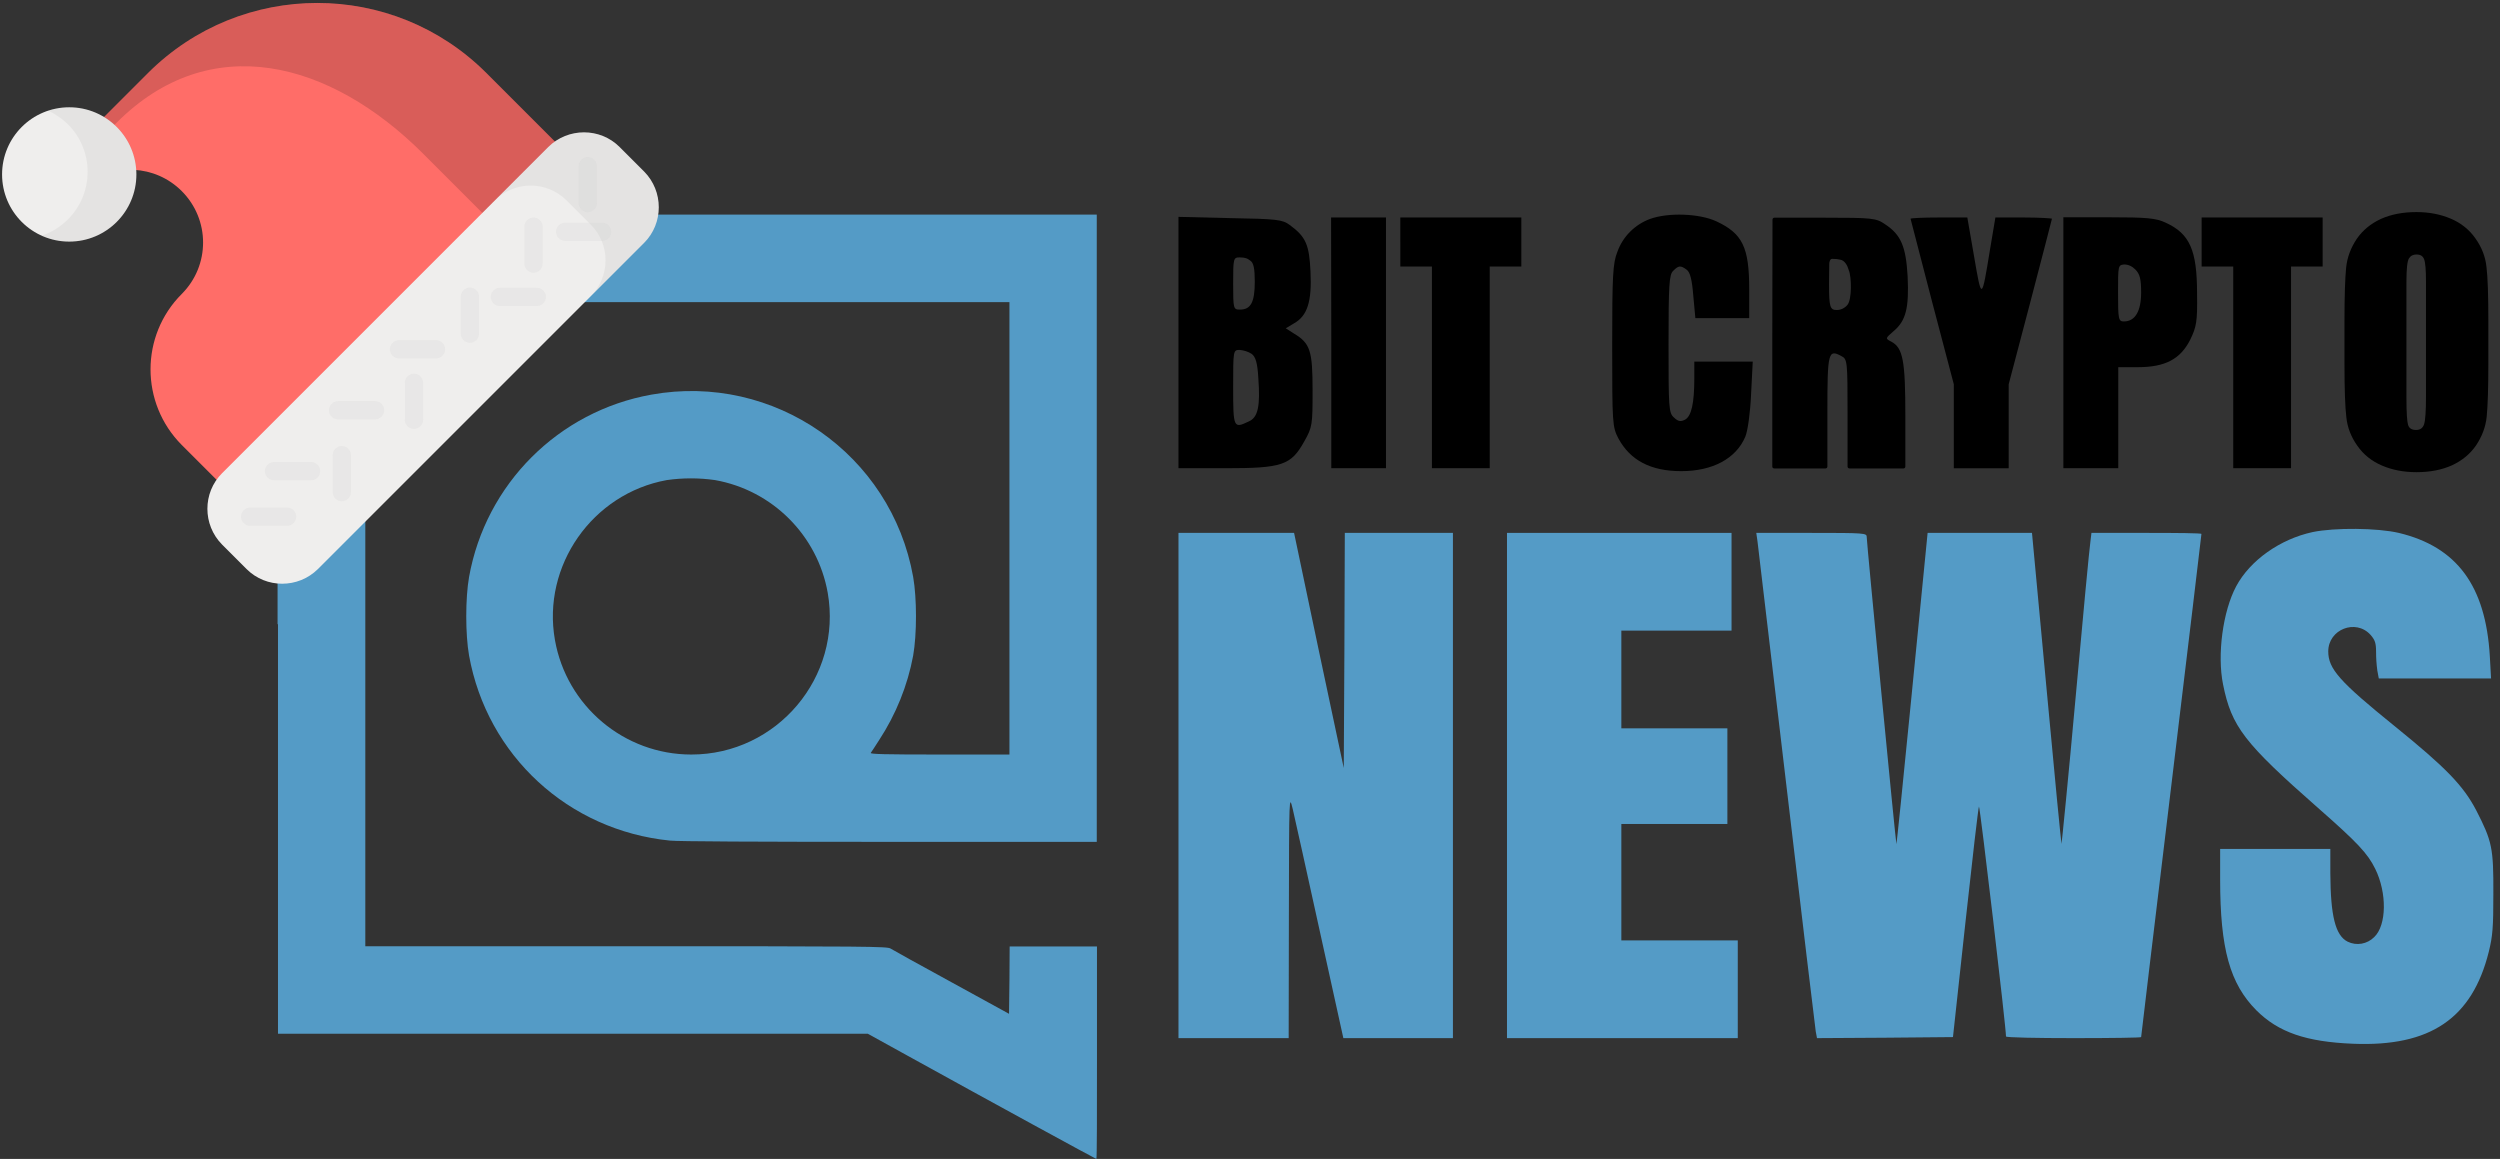 <?xml version="1.0" encoding="utf-8"?>
<!-- Generator: Adobe Illustrator 22.0.1, SVG Export Plug-In . SVG Version: 6.00 Build 0)  -->
<svg version="1.1" id="Слой_1" xmlns="http://www.w3.org/2000/svg" xmlns:xlink="http://www.w3.org/1999/xlink" x="0px" y="0px"
	 viewBox="0 0 1202.4 557.4" style="enable-background:new 0 0 1202.4 557.4;" xml:space="preserve">
<rect x="0" y="0" width="1202.4" height="557.4" fill="#333333" stroke="none"/>
<style type="text/css">
	.st0{fill:#549BC6;}
	.st1{enable-background:new    ;}
	.st2{fill:#FF6D68;}
	.st3{opacity:0.15;enable-background:new    ;}
	.st4{fill:#EFEEED;}
	.st5{opacity:5.000000e-02;enable-background:new    ;}
	.st6{opacity:0.2;}
	.st7{fill:#CCCCCC;}
</style>
<title>logo_2</title>
<g id="Слой_2_1_">
	<g id="Слой_1-2">
		<path class="st0" d="M133.7,300.2v197h283.7l19.2,10.6c40.7,22.5,90.4,49.6,90.7,49.6c0.3,0,0.3-23,0.3-51.1v-51.1h-42l-0.1,16.2
			l-0.2,16.2l-27.7-15.2c-15.2-8.3-28.4-15.6-29.3-16.2c-1.6-1-9.9-1.1-127.2-1.1H175.7V145.3h309.8v217.6h-33.6
			c-26.7,0-33.5-0.2-33.1-0.8c0.3-0.4,2.1-3.1,4-6.1c8.1-12.4,13.7-26.2,16.4-40.7c1.8-10.3,1.8-27.5,0-37.8
			c-10.5-59-66.9-98.3-125.9-87.7c-44.7,8-79.7,43-87.7,87.7c-1.8,10.3-1.8,27.5,0,37.8c8.7,48.1,47.7,84.1,96.7,89
			c4.2,0.4,41,0.6,105.8,0.6h99.4V103.2h-394v197H133.7z M343.9,230.9c27.6,4.9,49.3,26.6,54.2,54.2c7.1,40.5-24.4,77.8-65.6,77.8
			c-32.3,0-60-23.3-65.6-55.1c-6.3-35.7,18-70.4,53.8-76.9C328.4,229.8,336.2,229.8,343.9,230.9z"/>
		<path d="M793.6,105.3c-7.3,2.7-13.1,8.5-15.7,15.8c-2.2,5.5-2.5,11.4-2.5,45.2c0,37.6,0.1,39,3,44.6c5.7,10.5,15.5,15.7,30.2,15.7
			c15.1,0,26.3-6,30.8-16.5c1.2-2.8,2.4-11.5,2.8-20.5l0.8-15.7h-28.1v7.9c0,12.2-1.4,18.3-4.4,20c-2.1,1.1-3.3,1-5.4-1
			c-2.5-2.2-2.6-4.6-2.6-35.4c0-28.1,0.3-33.3,2.2-35.1c2.6-2.6,3.5-2.8,6.5-0.6c1.7,1.2,2.6,4.9,3.2,12.5l1,10.8h25.9v-13.9
			c0-20.2-3.2-26.8-15.9-32.7C817.3,102.7,802.5,102.1,793.6,105.3z"/>
		<path d="M566.8,164.8v60.4h22.5c27.4,0,31.6-1.4,38-12.9c3.9-6.9,4-8,4-24.5c0-19.1-1.1-22.7-9-27.4l-3.9-2.5l4-2.4
			c6.4-3.6,8.6-10.5,7.9-24.8c-0.6-13-2.2-16.8-10-22.5c-3.5-2.6-6.1-2.9-28.7-3.3l-24.8-0.6V164.8z M601.4,125.4
			c1.5,1,2.1,3.7,2.1,10.1c0,9.8-1.9,13.4-7.1,13.4c-3.2,0-3.3-0.3-3.3-12.5s0.1-12.6,3.2-12.6c0.9,0,2.2,0.1,3.3,0.5
			C600.4,124.6,600.9,125.1,601.4,125.4z M602,170.2c1.9,1.4,2.8,4.4,3.2,11.6c1,13.4-0.1,19-4.6,20.9c-7.3,3.5-7.5,3.2-7.5-16.4
			c0-17.9,0-18,3.2-18C598.3,168.5,600.3,169.1,602,170.2z"/>
		<path d="M640.3,164.9v60.3h26.3V104.6h-26.4L640.3,164.9L640.3,164.9z"/>
		<path d="M673.5,116.4v11.8h15.2v97h27.8v-97h15.2v-23.6h-58.2V116.4z"/>
		<path d="M852.4,165v59.4c0,0.5,0.4,0.9,0.9,0.9H878c0.5,0,0.9-0.4,0.9-0.9v-26.1c0-29,0.4-30.5,6.8-27c2.8,1.4,2.9,2.6,2.9,27.7
			v25.4c0,0.5,0.4,0.9,0.9,0.9h26c0.5,0,0.9-0.4,0.9-0.9v-24.1c0-26.8-1.1-33-6.8-36c-2.9-1.5-2.9-1.5,1.1-5c6-5,7.5-11.2,6.8-26.3
			c-0.8-14.4-3.2-20.1-10.8-25.1c-4.3-3-6-3.2-29.3-3.2h-24c-0.5,0-0.9,0.4-0.9,0.9L852.4,165L852.4,165z M889.2,130
			c1.3,2.9,1.6,14.1-0.7,16.7c-1.3,1.5-3.1,2.4-5.1,2.4c-3.2,0-3.7-1.4-3.7-12.3l0.1-9.8c0-0.9,0.3-2.5,1.4-2.5l2.2,0.1l1.7,0.3
			c2.1,0.3,3.5,2.9,4,4.8L889.2,130z"/>
		<path d="M918.9,105.2c0,0.1,4.7,18.3,10.4,40.1l10.4,39.5v40.4h26.4v-40.4l10.4-39.5c5.7-21.8,10.4-39.9,10.4-40.1
			s-6.1-0.6-13.6-0.6h-13.6l-2.6,15.5c-4,24.5-4,24.5-7.6,3.5l-3.3-19h-13.6C925,104.6,918.9,104.9,918.9,105.2z"/>
		<path d="M992.4,164.9v60.3h26.4v-48.6h9.4c13.2,0,20.5-3.9,25.2-13.2c3-6.2,3.5-8.6,3.3-22.2c0-20.9-3.5-28.8-15.1-34.1
			c-4.6-2.2-9.1-2.6-27.3-2.6h-21.9L992.4,164.9L992.4,164.9z M1027,129.6c2.2,2.2,2.8,4.6,2.8,11.1c0,9-2.9,13.9-8.3,13.9
			c-2.6,0-2.8-1-2.8-13.9c0-12.9,0-13.2,2.9-13.5C1023.7,127.2,1025.5,128.1,1027,129.6z"/>
		<path d="M1058.9,116.4v11.8h15.2v97h27.8v-97h15.2v-23.6h-58.2V116.4z"/>
		<path class="st0" d="M1112.3,255.9c-15.7,3.4-30.1,13.6-36.8,26.1c-6.4,12-9.2,32.9-6.3,47.2c4.1,20.3,10.1,28.1,45.7,59.4
			c19,16.7,23.8,21.8,27.5,29.3c5.7,11.6,5.5,27.1-0.5,32.8c-3.4,3.4-8.5,4.3-12.8,2.2c-5.9-3-8.2-12.4-8.3-32.9v-11.7h-53V423
			c0,33.4,4.7,50.1,17.4,62.9c10.6,10.6,24,15.2,46.6,16.1c37.1,1.5,57.2-12.2,65.2-44.2c1.9-7.7,2.2-11.8,2.2-28
			c0.1-21.9-0.6-25.2-8.2-40c-6.2-11.9-14.5-20.5-39.2-40.5c-26.6-21.5-32-27.6-32-36c0-10.6,13.2-15.8,20.3-8
			c2.2,2.5,2.7,4,2.7,8.3c0,3,0.2,5.9,0.6,8.9l0.7,3.8h54l-0.6-10.8c-2-33.7-15.8-52.5-43.8-59.2
			C1143.4,253.9,1123,253.7,1112.3,255.9z"/>
		<path class="st0" d="M566.8,377.8v121.5h53l0.1-58.8c0.1-58.6,0.1-58.7,1.9-51.2c1,4.1,6.8,30.6,13,58.7l11.3,51.3h52.7v-243h-52
			l-0.2,56.6l-0.3,56.5l-12-56.5l-11.9-56.6h-55.6V377.8z"/>
		<path class="st0" d="M724.8,377.8v121.5h111v-47h-56v-56h51v-46h-51v-47h53v-47h-108V377.8z"/>
		<path class="st0" d="M845.3,260.5c0.3,2.4,6.6,55.6,14,118.3s13.7,115.5,14,117.3l0.6,3.2l32.7-0.2l32.7-0.3l6-55.2
			c3.3-30.3,6.2-55.4,6.5-55.7c0.5-0.4,13.2,107.7,13,110.6c0,0.5,14.6,0.8,32.5,0.8s32.5-0.2,32.5-0.5s6.5-54.7,14.5-120.9
			s14.5-120.7,14.5-121.1c0-0.4-11.9-0.5-26.4-0.5h-26.5l-0.5,4.2c-0.4,2.4-3.6,36-7.1,74.8s-6.7,70.5-6.8,70.6s-3.4-33.4-7.2-74.7
			l-7-74.9h-50.2l-1,10.2c-0.6,5.7-3.9,39.4-7.4,75s-6.5,64.6-6.6,64.5c-0.3-0.3-14.3-145.1-14.3-147.8c0-1.8-1-1.9-26.6-1.9h-26.5
			L845.3,260.5z"/>
		<g class="st1">
			<path d="M1196.8,174.8c0,12.1-0.3,20.6-0.8,25.6s-2.3,9.6-5.1,13.8c-2.9,4.2-6.7,7.3-11.6,9.6c-4.9,2.2-10.6,3.3-17.1,3.3
				c-6.2,0-11.7-1.1-16.6-3.2c-4.9-2.1-8.9-5.3-11.8-9.5c-3-4.2-4.8-8.8-5.3-13.7c-0.6-4.9-0.9-13.6-0.9-25.9v-20.5
				c0-12.1,0.3-20.6,0.8-25.6c0.5-5,2.3-9.6,5.1-13.8c2.9-4.2,6.7-7.3,11.6-9.6c4.9-2.2,10.6-3.3,17.1-3.3c6.2,0,11.7,1.1,16.6,3.2
				c4.9,2.1,8.9,5.3,11.8,9.5c3,4.2,4.8,8.8,5.3,13.7c0.6,4.9,0.9,13.6,0.9,25.9L1196.8,174.8L1196.8,174.8z M1166.8,135.4
				c0-5.6-0.3-9.2-0.9-10.7c-0.6-1.6-1.8-2.3-3.7-2.3c-1.6,0-2.8,0.6-3.6,1.9c-0.8,1.3-1.2,5-1.2,11.2v56c0,7,0.3,11.3,0.8,12.9
				c0.5,1.6,1.8,2.4,3.8,2.4s3.3-0.9,3.9-2.8c0.6-1.9,0.9-6.3,0.9-13.4L1166.8,135.4L1166.8,135.4z"/>
		</g>
	</g>
</g>
<g>
	<path class="st2" d="M289.6,90.8l-55.7-55.7C189-9.8,116.2-9.8,71.2,35.1L28.8,77.5l11.9,11.9l0,0c13.7-11.1,33.9-10.3,46.7,2.5
		c13.7,13.7,13.7,35.8,0,49.5c-20,20-20,52.5,0,72.6l39.5,39.5L289.6,90.8L289.6,90.8z"/>
	<path class="st3" d="M71.2,35.1L28.8,77.5l4.4,4.4L56.1,59C101,14,158.7,29.1,203.7,74.1l51.4,51.4l34.6-34.6l-55.7-55.7
		C189-9.8,116.2-9.8,71.2,35.1z"/>
	<path class="st4" d="M298,70.7c-9.4-9.4-24.8-9.4-34.3,0L106.8,227.6c-9.4,9.4-9.4,24.8,0,34.3l11.8,11.8c9.4,9.4,24.8,9.4,34.3,0
		l156.9-156.9c9.4-9.4,9.4-24.8,0-34.3L298,70.7L298,70.7z"/>
	<path class="st5" d="M263.7,70.7l-25.6,25.6c9.4-9.4,24.8-9.4,34.3,0l11.8,11.8c9.4,9.4,9.4,24.8,0,34.3l25.6-25.6
		c9.4-9.4,9.4-24.8,0-34.3L298,70.7C288.6,61.3,273.1,61.3,263.7,70.7z"/>
	<g class="st6">
		<path class="st7" d="M141.2,251.6c-0.8,0.8-1.9,1.3-3.1,1.3h-17.8c-2.4,0-4.4-2-4.4-4.4c0-2.4,2-4.4,4.4-4.4h17.8
			c2.4,0,4.4,2,4.4,4.4C142.4,249.7,142,250.8,141.2,251.6z"/>
		<path class="st7" d="M212.8,171.1c-0.8,0.8-1.9,1.3-3.1,1.3l-17.8,0c-2.4,0-4.4-2-4.4-4.4c0-2.4,2-4.4,4.4-4.4h17.8
			c2.4,0,4.4,2,4.4,4.4C214.1,169.2,213.6,170.3,212.8,171.1z"/>
		<path class="st7" d="M292.7,114.6c-0.8,0.8-1.9,1.3-3.1,1.3l-17.8,0c-2.4,0-4.4-2-4.4-4.4c0-2.4,2-4.4,4.4-4.4h17.8
			c2.4,0,4.4,2,4.4,4.4C294,112.7,293.5,113.8,292.7,114.6z"/>
		<path class="st7" d="M183.5,200.4c-0.8,0.8-1.9,1.3-3.1,1.3l-17.8,0c-2.4,0-4.4-2-4.4-4.4c0-2.4,2-4.4,4.4-4.4l17.8,0
			c2.4,0,4.4,2,4.4,4.4C184.8,198.5,184.3,199.6,183.5,200.4z"/>
		<path class="st7" d="M152.7,229.7c-0.8,0.8-1.9,1.3-3.1,1.3l-17.8,0c-2.4,0-4.4-2-4.4-4.4c0-2.4,2-4.4,4.4-4.4l17.8,0
			c2.4,0,4.4,2,4.4,4.4C154,227.8,153.5,228.9,152.7,229.7z"/>
		<path class="st7" d="M261.3,145.9c-0.8,0.8-1.9,1.3-3.1,1.3l-17.8,0c-2.4,0-4.4-2-4.4-4.4c0-2.4,2-4.4,4.4-4.4h17.8
			c2.4,0,4.4,2,4.4,4.4C262.6,144,262.1,145.1,261.3,145.9z"/>
		<path class="st7" d="M167.5,239.8c-0.8,0.8-1.9,1.3-3.1,1.3c-2.4,0-4.4-2-4.4-4.4l0-17.8c0-2.4,2-4.4,4.4-4.4c2.4,0,4.4,2,4.4,4.4
			v17.8C168.8,237.9,168.3,239,167.5,239.8z"/>
		<path class="st7" d="M202.2,205c-0.8,0.8-1.9,1.3-3.1,1.3c-2.4,0-4.4-2-4.4-4.4v-17.8c0-2.4,2-4.4,4.4-4.4c2.4,0,4.4,2,4.4,4.4
			v17.8C203.5,203.2,203,204.3,202.2,205z"/>
		<path class="st7" d="M229.1,163.6c-0.8,0.8-1.9,1.3-3.1,1.3c-2.4,0-4.4-2-4.4-4.4l0-17.8c0-2.4,2-4.4,4.4-4.4c2.4,0,4.4,2,4.4,4.4
			l0,17.8C230.4,161.7,229.9,162.8,229.1,163.6z"/>
		<path class="st7" d="M259.7,129.9c-0.8,0.8-1.9,1.3-3.1,1.3c-2.4,0-4.4-2-4.4-4.4l0-17.8c0-2.4,2-4.4,4.4-4.4c2.4,0,4.4,2,4.4,4.4
			v17.8C260.9,128,260.5,129.1,259.7,129.9z"/>
		<path class="st7" d="M285.8,100.8c-0.8,0.8-1.9,1.3-3.1,1.3c-2.4,0-4.4-2-4.4-4.4l0-17.8c0-2.4,2-4.4,4.4-4.4c2.4,0,4.4,2,4.4,4.4
			l0,17.8C287.1,99,286.6,100,285.8,100.8z"/>
	</g>
	<circle class="st4" cx="33.3" cy="83.9" r="32.3"/>
	<path class="st5" d="M23.1,53.2c3.5,1.6,6.7,3.8,9.6,6.6c12.6,12.6,12.6,33.1,0,45.7c-3.7,3.7-8,6.3-12.6,7.8
		c11.9,5.4,26.4,3.2,36.2-6.6c12.6-12.6,12.6-33.1,0-45.7C47.2,52.1,34.3,49.5,23.1,53.2z"/>
</g>
</svg>
